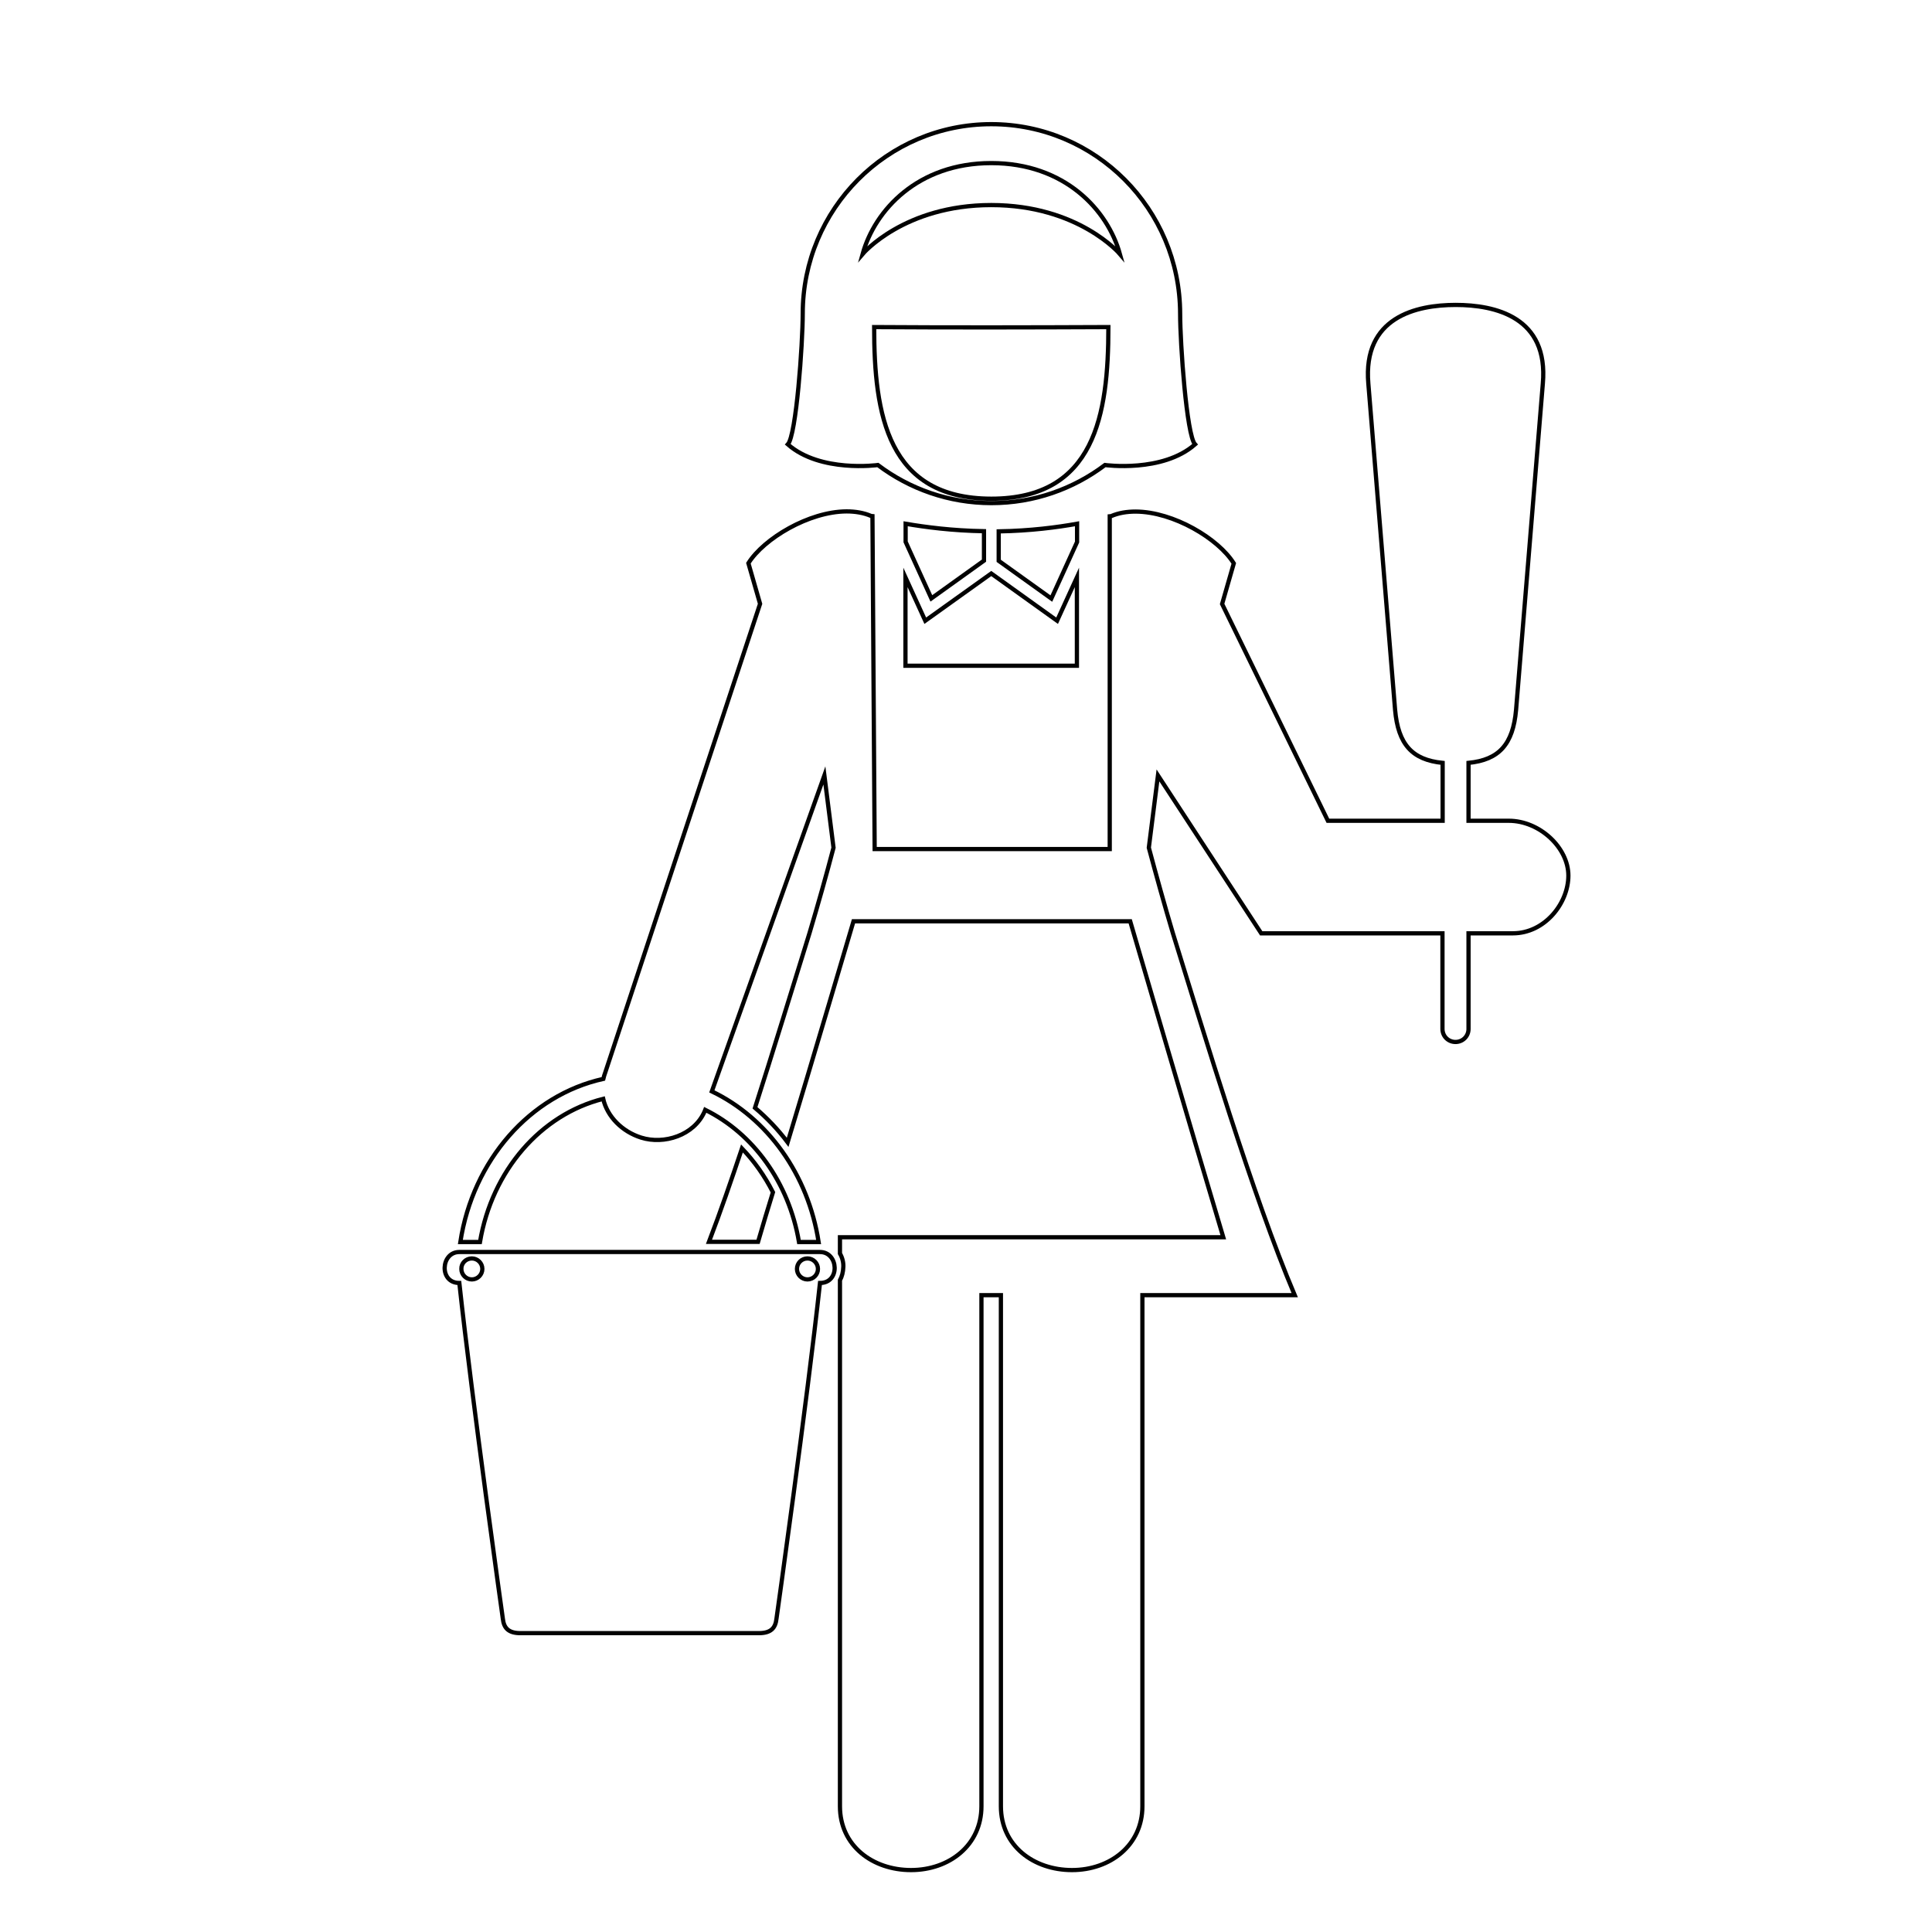 <svg xmlns="http://www.w3.org/2000/svg" xmlns:xlink="http://www.w3.org/1999/xlink" id="Layer_1" x="0px" y="0px" viewBox="0 0 50 50" style="enable-background:new 0 0 50 50;" xml:space="preserve"><style type="text/css">	.st0{fill:none;stroke:#000000;stroke-width:0.25;stroke-miterlimit:10;}	.st1{fill:none;stroke:#010101;stroke-width:0.25;stroke-miterlimit:10;}	.st2{fill:none;stroke:#202224;stroke-width:0.25;stroke-miterlimit:10;}	.st3{fill:none;stroke:#231F20;stroke-width:0.25;stroke-miterlimit:10;}	.st4{fill:#FFFFFF;stroke:#010101;stroke-width:0.25;stroke-miterlimit:10;}	.st5{fill:none;stroke:#010101;stroke-width:0.25;stroke-linecap:round;stroke-linejoin:round;stroke-miterlimit:10;}</style><g id="g3579" transform="matrix(0.438,0,0,0.438,47.602,121.399)">	<path id="path1250" class="st1" d="M-50.11-269.83c-6.15,0-11.14,5.01-11.14,11.2c0,1.77-0.38,7.18-0.88,7.72  c1.92,1.69,5.32,1.22,5.32,1.22c1.87,1.41,4.19,2.25,6.71,2.25c2.52,0,4.84-0.84,6.71-2.25c0,0,3.4,0.47,5.32-1.22  c-0.5-0.54-0.88-5.95-0.88-7.72C-38.96-264.82-43.95-269.83-50.11-269.83z M-50.11-267.53c4.35,0,6.88,2.78,7.6,5.37  c0,0-2.45-2.89-7.6-2.89s-7.6,2.89-7.6,2.89C-56.99-264.75-54.45-267.53-50.11-267.53z M-22.67-259.15c-2.33,0-5.5,0.72-5.16,4.65  l1.58,19.27c0.18,2.05,1.01,2.96,2.81,3.14v3.42h-6.78l-6.25-12.81l0.69-2.4c-0.91-1.46-3.56-3.05-5.8-3.06  c-0.52,0-1.01,0.08-1.45,0.27c0,0-0.07,0.02-0.08,0.02V-227h-13.89l-0.13-19.66c-0.01,0-0.08-0.02-0.08-0.02  c-0.44-0.19-0.94-0.27-1.45-0.27c-2.23,0.01-4.89,1.61-5.8,3.06l0.69,2.4l-9.15,27.7c-0.05,0.12-0.08,0.25-0.11,0.37  c-4.34,0.96-7.71,4.81-8.45,9.64h1.16c0.71-4.22,3.59-7.53,7.28-8.46c0.24,1.06,1.13,1.94,2.24,2.29c1.36,0.43,3.13-0.13,3.75-1.54  l0.04-0.1c2.83,1.4,4.94,4.28,5.54,7.81h1.16c-0.62-4-3.03-7.33-6.31-8.9l6.65-18.67l0.54,4.27c-0.44,1.68-0.92,3.37-1.42,5.05  c-0.78,2.51-2.32,7.53-3.22,10.32c0.71,0.6,1.36,1.28,1.93,2.04c1.32-4.35,3.89-13.06,3.89-13.06h16.35c0,0,3.64,12.46,5.5,18.67  h-22.65v0.96c0.14,0.24,0.21,0.52,0.2,0.78c-0.01,0.31-0.08,0.58-0.2,0.8v31.08c0,2.34,1.94,3.77,4.2,3.77s4.16-1.47,4.16-3.77  v-30.2h1.15v30.2c0,2.34,1.94,3.77,4.2,3.77c2.26,0,4.16-1.47,4.16-3.77v-30.2h9c-2.47-5.83-5.35-15.44-7.2-21.39  c-0.5-1.68-0.97-3.37-1.42-5.05l0.54-4.27l6.1,9.33h10.71v5.65c0,0.43,0.34,0.77,0.77,0.77c0.43,0,0.77-0.34,0.77-0.77v-5.65h2.62  c1.88,0,3.28-1.77,3.28-3.41c0-1.65-1.7-3.24-3.52-3.24h-2.38v-3.42c1.8-0.18,2.63-1.09,2.81-3.14l1.58-19.27  C-17.17-258.43-20.33-259.15-22.67-259.15L-22.67-259.15z M-57.03-257.84c4.61,0.03,9.23,0.02,13.84,0  c0,5.18-0.79,10.14-6.92,10.14C-56.24-247.71-57.03-252.66-57.03-257.84L-57.03-257.84z M-55.17-246.22v1.07l1.52,3.34l3.11-2.23  v-1.74C-52.41-245.81-54-246.02-55.17-246.22L-55.17-246.22z M-45.04-246.22c-1.17,0.21-2.76,0.42-4.63,0.45v1.74l3.11,2.23  l1.52-3.34V-246.22z M-50.11-243.28l-3.9,2.79l-1.17-2.56v5.22h10.13v-5.22l-1.17,2.56L-50.11-243.28z M-64.84-209.31  c-0.63,1.88-1.27,3.74-1.95,5.52h2.9c0.28-0.98,0.58-1.95,0.88-2.93C-63.5-207.69-64.12-208.56-64.84-209.31L-64.84-209.31z   M-81.54-203.19c-1.1,0-1.21,1.83,0,1.83c0.76,7,2.57,19.83,2.57,19.83c0.06,0.56,0.33,0.86,1.04,0.86h14.09  c0.71,0,0.98-0.3,1.04-0.86c0,0,1.81-12.83,2.57-19.83c1.21,0,1.1-1.83,0-1.83H-81.54z M-80.8-202.81c0.34,0,0.62,0.28,0.62,0.62  c0,0.34-0.28,0.62-0.62,0.62c-0.34,0-0.62-0.28-0.62-0.62C-81.43-202.53-81.15-202.81-80.8-202.81z M-60.97-202.81  c0.34,0,0.62,0.28,0.62,0.62c0,0.34-0.28,0.62-0.62,0.62c-0.34,0-0.62-0.28-0.62-0.62C-61.59-202.53-61.32-202.81-60.97-202.81z"></path></g></svg>
